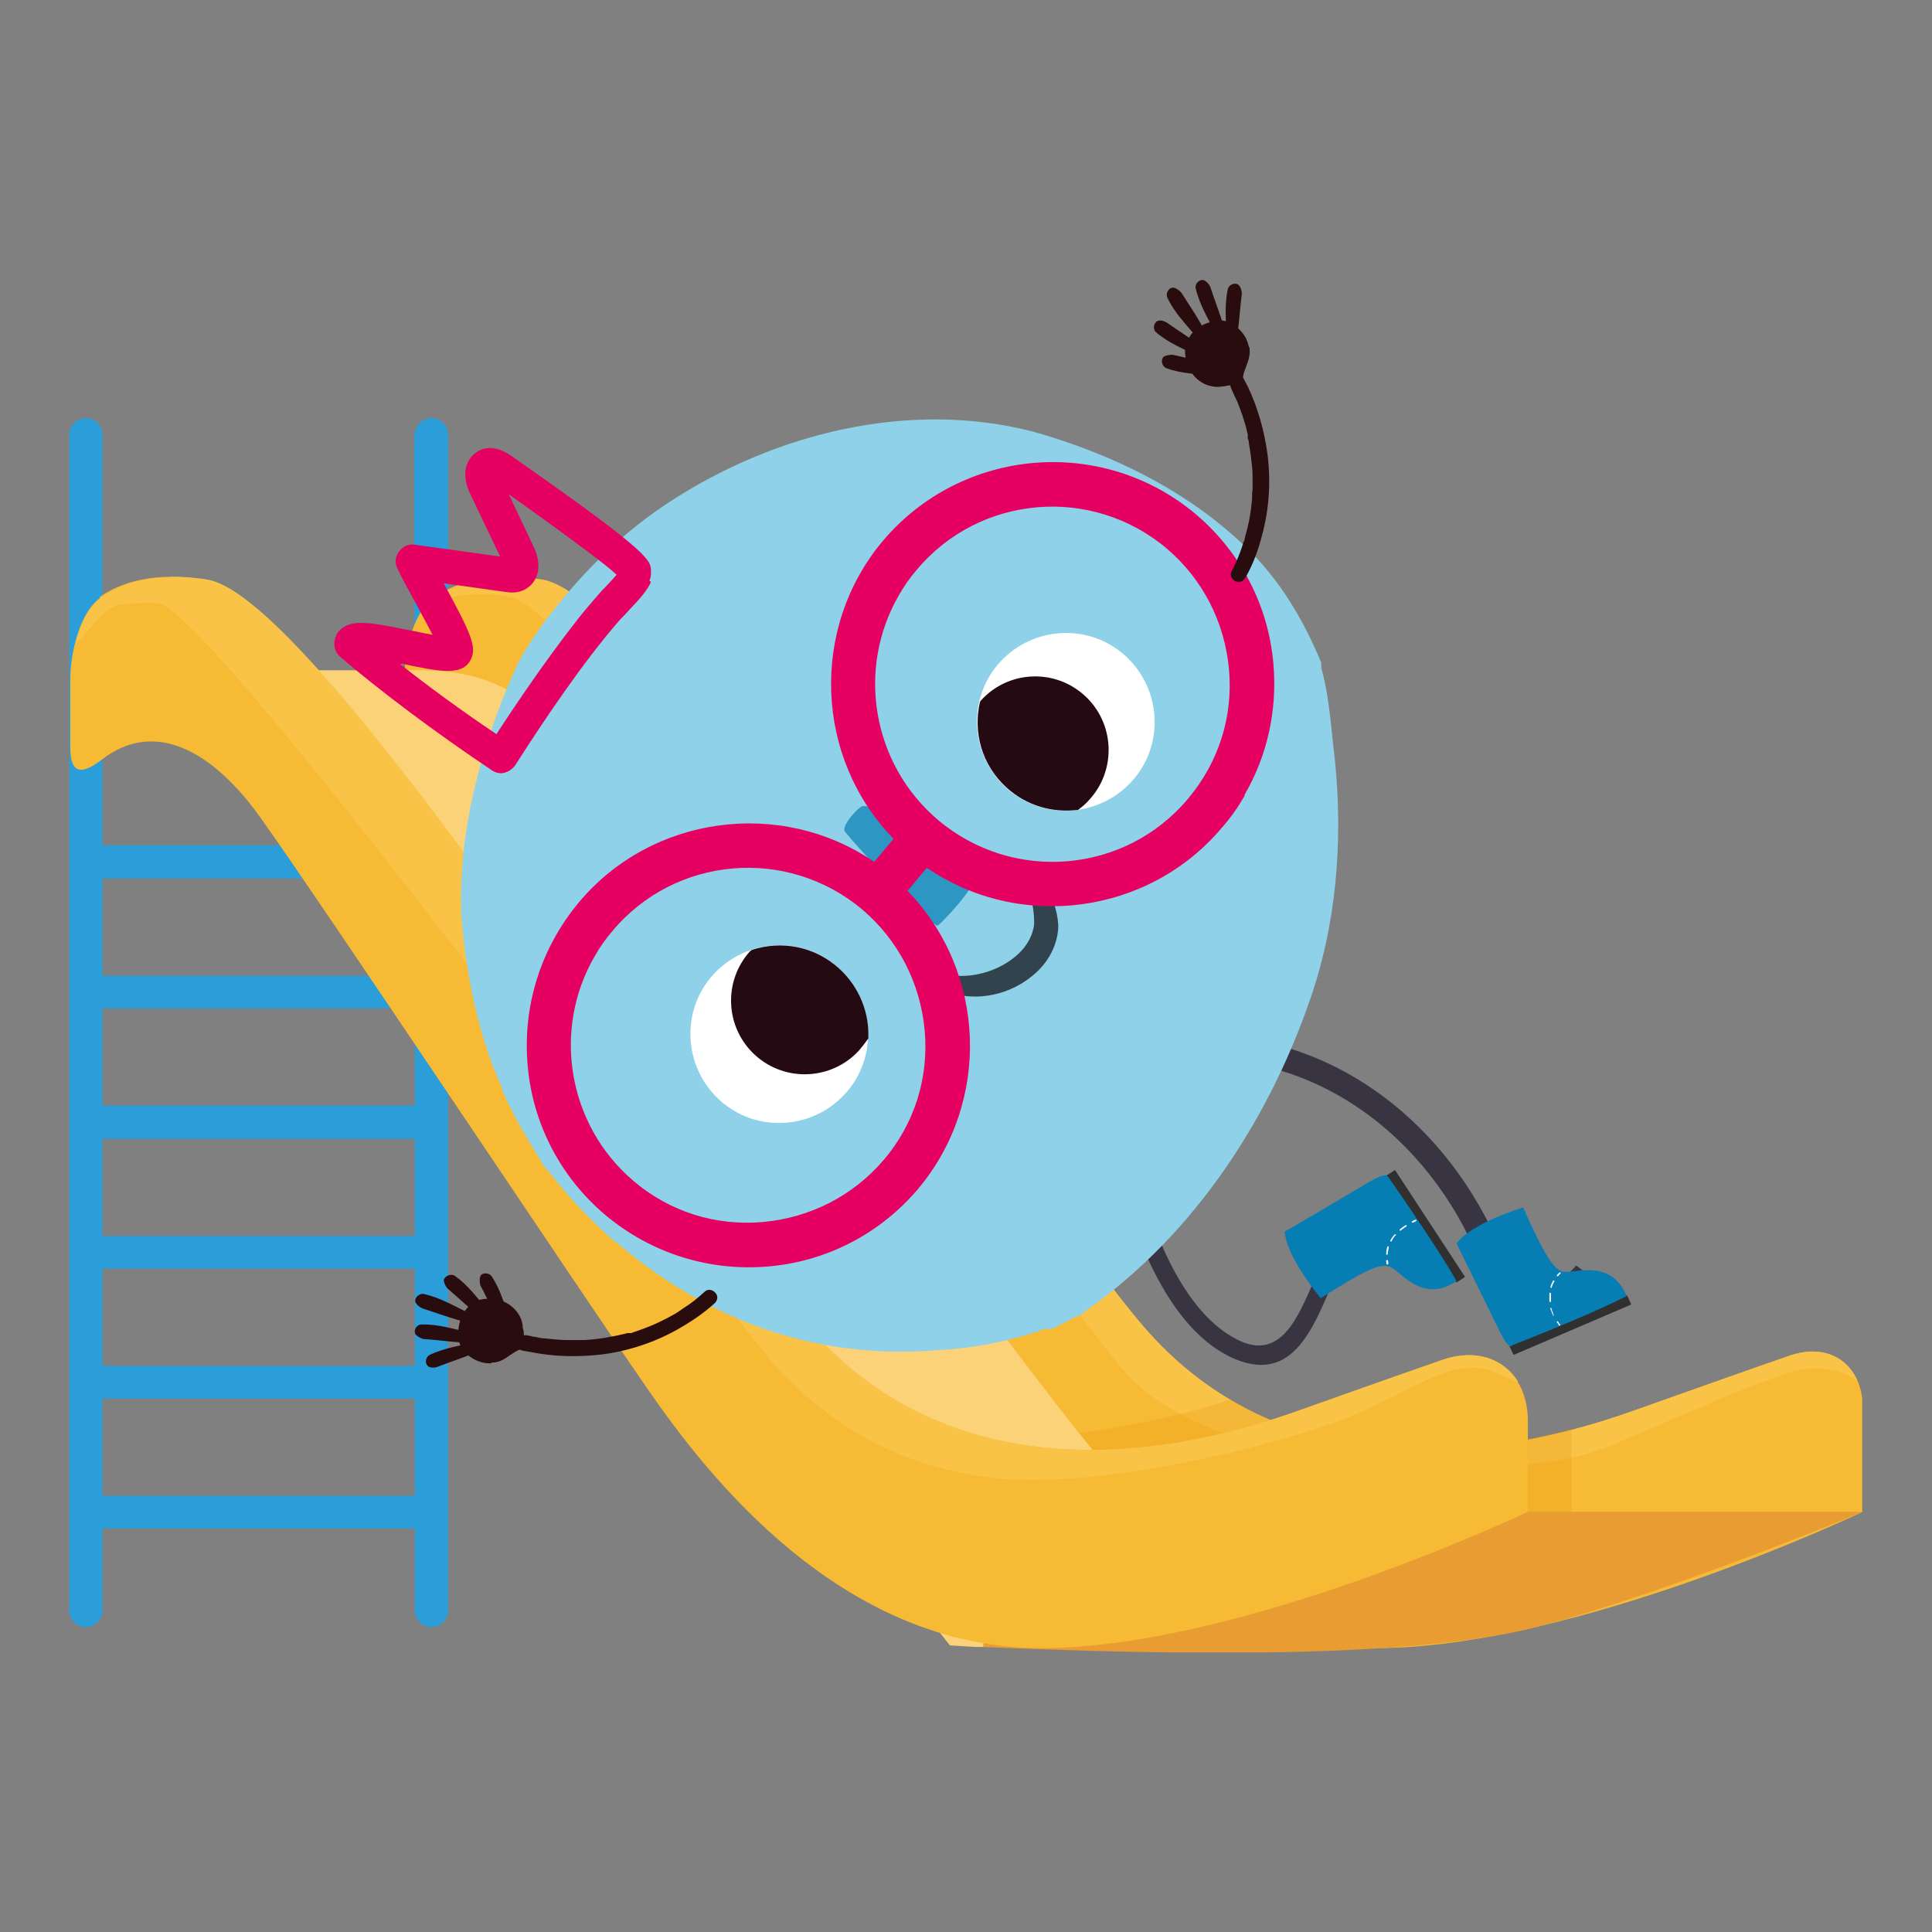<?xml version="1.0" encoding="UTF-8"?>
<svg xmlns="http://www.w3.org/2000/svg" xmlns:xlink="http://www.w3.org/1999/xlink" version="1.1" viewBox="0 0 360 360">
  <rect x="0" y="0" width="360" height="360" fill="#808080" stroke="none"/>
  <defs>
    <style>
      .cls-1 {
        fill: none;
      }

      .cls-2 {
        fill: #f6ba35;
      }

      .cls-3 {
        isolation: isolate;
        opacity: .3;
      }

      .cls-4 {
        fill: #2b9ed9;
      }

      .cls-5 {
        fill: #303030;
      }

      .cls-6 {
        clip-path: url(#clippath-1);
      }

      .cls-7 {
        clip-path: url(#clippath-3);
      }

      .cls-8 {
        clip-path: url(#clippath-4);
      }

      .cls-9 {
        clip-path: url(#clippath-2);
      }

      .cls-10 {
        clip-path: url(#clippath-5);
      }

      .cls-11 {
        fill: #eb9b10;
      }

      .cls-12 {
        fill: #fff;
      }

      .cls-13 {
        fill: #e60061;
      }

      .cls-14 {
        fill: #31434d;
      }

      .cls-15 {
        opacity: .7;
      }

      .cls-16 {
        fill: #fbd277;
      }

      .cls-17 {
        fill: #e89c32;
      }

      .cls-18 {
        fill: #290d0e;
      }

      .cls-19 {
        fill: #f9c348;
      }

      .cls-20 {
        fill: #067eb4;
      }

      .cls-21 {
        fill: #8ed1e8;
      }

      .cls-22 {
        fill: #383442;
      }

      .cls-23 {
        clip-path: url(#clippath);
      }

      .cls-24 {
        fill: #250a13;
      }
    </style>
    <clipPath id="clippath">
      <rect class="cls-1" x="12.9" y="52.1" width="334.1" height="255.8"/>
    </clipPath>
    <clipPath id="clippath-1">
      <rect class="cls-1" x="-5.4" y="-11.4" width="352.5" height="352.5"/>
    </clipPath>
    <clipPath id="clippath-2">
      <rect class="cls-1" x="-5.4" y="-11.4" width="352.5" height="352.5"/>
    </clipPath>
    <clipPath id="clippath-3">
      <rect class="cls-1" x="189.7" y="260.9" width="103.1" height="43.5"/>
    </clipPath>
    <clipPath id="clippath-4">
      <rect class="cls-1" x="-5.4" y="-11.4" width="352.5" height="352.5"/>
    </clipPath>
    <clipPath id="clippath-5">
      <rect class="cls-1" x="157.2" y="150.2" width="24.3" height="22.4"/>
    </clipPath>
  </defs>
  <!-- Generator: Adobe Illustrator 28.7.7, SVG Export Plug-In . SVG Version: 1.2.0 Build 194)  -->
  <g>
    <g id="Calque_1">
      <g id="Espace-Ludiq-cascadeur">
        <g class="cls-23">
          <g class="cls-6">
            <g class="cls-9">
              <path class="cls-4" d="M77.2,81v76.5H19.1v-76.5c0-1.7-1.4-3.1-3.1-3.1s-3.1,1.4-3.1,3.1v219.1c0,1.7,1.4,3.1,3.1,3.1s3.1-1.4,3.1-3.1v-15.3h58.2v15.3c0,1.7,1.4,3.1,3.1,3.1s3.1-1.4,3.1-3.1V81c0-1.7-1.4-3.1-3.1-3.1s-3.1,1.4-3.1,3.1M77.2,181.8H19.1v-18.1h58.2v18.1ZM77.2,206H19.1v-18.1h58.2v18.1ZM77.2,230.3H19.1v-18.1h58.2v18.1ZM77.2,254.5H19.1v-18.1h58.2v18.1ZM77.2,278.7H19.1v-18.1h58.2v18.1Z"/>
              <path class="cls-2" d="M80.2,111.9c3.7-3,10.2-5.6,20.8-3.9,20.7,3.3,89.2,112.6,112.1,139.2,22.9,26.6,57.9,27.5,90.9,15.8,13.3-4.7,22.8-8.1,29.5-10.4,7.5-2.6,13.6,1.8,13.6,9.7v19.4s-53.3,25.4-90.7,25.4-62.3-32.4-73-47.8c-10.7-15.4-61.5-91.6-72.5-107-11-15.3-24.5-20.3-35.5-4.3v-22.4c.1-4.2,1.5-11,4.8-13.6"/>
              <path class="cls-19" d="M95.4,107.5c1.7,0,3.6.2,5.6.5,20.7,3.3,89.2,112.6,112.1,139.2,22.9,26.6,57.9,27.5,90.9,15.8,13.3-4.7,22.8-8.1,29.5-10.4,5.7-2,10.6,0,12.6,4.7-2.3-1.6-5.3-2.6-9.6-2.2-5.3.5-26.3,10.1-36.2,14.2-9.9,4.1-21.8,4.3-37.9,3.8-16.1-.5-40.1-4.4-51.9-16.5-11.8-12.1-100-141.4-114.9-145.2-5.3-1.3-10.9-.8-16.2,1.3.2-.3.5-.5.8-.7,3-2.4,7.9-4.6,15.3-4.5Z"/>
              <g class="cls-3">
                <g class="cls-7">
                  <path class="cls-11" d="M229.4,260.9c18.5,10.8,41,11.3,63.4,5.4v16.8s-24.5,11.7-54.8,21.2c-22-6.4-38.2-23.4-48.4-36.4,13-.4,26.5-2.9,39.7-7.1"/>
                </g>
              </g>
              <path class="cls-17" d="M183.2,306.9c0-1.3.2-2.6.3-3.9.2-2.5.3-5,.4-7.4.1-2.4.2-4.6.3-6.4.2-3.8.3-6.3.3-6.3l24.5-7.6c14.9,8.2,66.5,6.4,66.5,6.4h71.6s-35.2,14.7-60.1,21.3c-23.5,6.2-67.9,5.4-103.8,3.9"/>
              <path class="cls-16" d="M78.5,124.9c17.4,0,25.8,9,39.2,28.7,13.4,19.7,78.8,109.4,88.7,119.8.7.7,1.5,1.3,2.6,1.9l-24.5,7.6s0,2.5-.3,6.3c0,1.9-.2,4.1-.3,6.4-.1,2.4-.3,4.9-.4,7.4,0,1.3-.2,2.6-.3,3.9-2.1,0-4.2-.2-6.2-.3L34.3,124.9h44.2Z"/>
              <path class="cls-2" d="M18.5,111.3c3.8-2.7,10.1-4.9,20-3.3,20.7,3.3,89.2,112.6,112.1,139.2,22.9,26.6,57.9,27.5,90.9,15.8,11.8-4.2,20.6-7.3,27.2-9.6,8.8-3.1,16,2.1,16,11.4v16.9s-53.3,25.4-90.7,25.4-62.3-32.4-73-47.8c-10.7-15.4-61.5-91.6-72.5-107-9.1-12.7-19.9-18.3-29.6-10.7-3.8,2.9-5.8,2.5-5.8-2.3v-12.7c0-4.8,1.7-12.5,5.6-15.2Z"/>
              <path class="cls-19" d="M31.8,107.5c2,0,4.3.1,6.8.5,20.7,3.3,89.2,112.6,112.1,139.2,22.9,26.6,57.9,27.5,90.9,15.8,11.8-4.2,20.6-7.3,27.2-9.6,6.1-2.1,11.4-.3,14.1,4.1-.9-.2-1.8-.6-2.8-1.1-9.4-5-16.5,3.4-32.1,8.9-15.6,5.5-46.6,12.6-65.1,9.8-18.5-2.8-29.1-11.2-37.1-19.1-8-7.9-106.6-143.6-116.5-143.6s-8.1-.2-15.2,7.7c.8-3.5,2.4-7,4.7-8.7,2.9-2,7.1-3.8,13.2-3.8"/>
              <path class="cls-22" d="M297.2,238.5c-3.9,4.7-10.4,5.4-13.7,10.5-1.1,1.7-3.8.5-4.1-1.3-4.4-23.9-22.3-45.5-47.1-49.7-2.8-.5-2.3-4.9.6-4.4,26.9,4.5,46.3,27.9,51.1,53.8-1.3-.4-2.7-.7-4-1.1,3.5-5.4,9.8-5.8,13.7-10.5"/>
              <path class="cls-22" d="M209.4,222.4c3.2,10.8,9.4,25.8,20.4,30.7,17.2,7.5,17-21.6,27-27.9,1.8-1.2-.1-4-1.9-2.8-5.4,3.5-7.7,11.1-10.2,16.6-2.8,6.2-6,14.8-14.2,10.6-9.6-4.9-15-18.6-17.9-28.4-.6-2.1-3.8-.9-3.2,1.2"/>
              <path class="cls-5" d="M303.9,243.1l-21.7,9.3c0,0-.2,0-.2,0l-.7-1.5c0,0,0-.2,0-.2l21.7-9.3c0,0,.2,0,.2,0l.7,1.5c0,0,0,.2,0,.2"/>
              <path class="cls-20" d="M281.7,250.8s-.6.7-2.3-2.8c-1.7-3.5-8-16.3-8-16.3,0,0,2-3.4,12.4-6.7,3.7,8.1,5.6,11.9,7.8,12,2.3.1,8.7-2.3,11.5,4.5-7.2,3.7-21.4,9.2-21.4,9.2"/>
              <path class="cls-12" d="M290.3,237.8c0,0-.1,0-.2,0,0,0,0-.2,0-.2.3-.3.4-.4.5-.5,0,0,.2,0,.2,0,0,0,0,.2,0,.2,0,0-.2.1-.4.4,0,0,0,0,0,0"/>
              <path class="cls-12" d="M289.6,245.2c0,0-.2,0-.2,0,0-.1,0-.2-.1-.3-.1-.3-.3-.7-.4-1,0,0,0-.2,0-.2,0,0,.2,0,.2.1,0,.3.2.6.3.9,0,0,0,.2.1.3,0,0,0,.2,0,.2,0,0,0,0,0,0M288.9,242.6s0,0,0,0c0,0-.2,0-.2-.2,0-.5,0-.9,0-1.4,0,0,0-.2.2-.1,0,0,.1,0,.1.2,0,.4,0,.9,0,1.3,0,0,0,.1,0,.2M289.1,240s0,0-.1,0c0,0-.1-.1-.1-.2.1-.4.3-.8.5-1.2,0,0,.1,0,.2,0,0,0,.1.2,0,.2-.2.4-.4.8-.5,1.2,0,0,0,0,0,0"/>
              <path class="cls-12" d="M290.7,247c0,0-.1,0-.2,0-.1-.2-.2-.4-.4-.6,0,0,0-.2,0-.2,0,0,.2,0,.2,0,.1.2.2.4.4.6,0,0,0,.2,0,.2,0,0,0,0,0,0"/>
              <path class="cls-5" d="M272.9,237.8l-12.9-19.7c0,0-.2-.1-.2,0l-1.4.9c0,0-.1.2,0,.2l12.9,19.7c0,0,.2.1.2,0l1.4-.9c0,0,.1-.2,0-.2"/>
              <path class="cls-20" d="M258.5,219.2s-.1-.9-3.5,1.1c-3.3,2-15.6,9.2-15.6,9.2,0,0-.2,3.9,6.7,12.4,7.6-4.8,11.2-6.9,13.2-5.7,2,1.1,6,6.7,12.1,2.5-4-7-12.8-19.5-12.8-19.5"/>
              <path class="cls-12" d="M258.6,234.8s0,0-.2,0c0,0-.2.1-.1.2,0,.4.1.6.1.6,0,0,.1.1.2,0,0,0,.1-.1.1-.2,0,0,0-.2-.1-.6,0,0,0,0,0,0"/>
              <path class="cls-12" d="M262.1,228.3c0,0,0,.2,0,.2,0,0-.2.1-.3.2-.3.2-.6.4-.8.6,0,0-.2,0-.2,0,0,0,0-.2,0-.2.3-.2.5-.4.8-.6,0,0,.2-.1.3-.2,0,0,.2,0,.2,0,0,0,0,0,0,0M260,230.2c-.3.3-.5.7-.7,1.1,0,0-.1.1-.2,0,0,0-.1-.1,0-.2.2-.4.5-.8.8-1.1,0,0,.2,0,.2,0,0,0,0,0,0,0,0,0,0,.1,0,.2M258.8,232.4c-.1.4-.2.8-.2,1.2,0,0,0,.2-.2.2,0,0-.2,0-.1-.2,0-.4.1-.9.2-1.3,0,0,.1-.1.2-.1,0,0,0,0,0,0,0,0,0,0,0,.1"/>
              <path class="cls-12" d="M263.9,227.3c0,0-.1,0-.2,0-.2,0-.4.2-.6.3,0,0-.1.1,0,.2,0,0,.1.1.2,0,.2,0,.4-.2.6-.3,0,0,.1-.1,0-.2,0,0,0,0,0,0"/>
              <path class="cls-21" d="M114.5,231.2c17.2,14.8,37.3,22.2,60,20.4,6.1-.3,12.1-1.4,17.9-3.2.8-.2,1.6-.5,2.3-.8.7.2,1.7,0,2.4-.5,1-.5,1.9-1,2.9-1.5.5-.2.9-.4,1.4-.6.3-.1.5-.4.7-.6.2-.2.5-.3.7-.5,20.2-14.3,34.4-36.4,42-59.7,4.7-14.7,5.5-30.4,3.6-45.6-.5-4.7-.9-9.5-2.2-14.2,0,0,0,0,0-.1,0-.2,0-.5,0-.8-3.3-8-7.7-15.4-13.9-21.4-11-10.7-25.3-17.6-39.9-21.7-23-5.9-48,.3-67.6,13.1-7.7,5-14.4,11.3-20.2,18.4-2.6,3.1-5,6.4-7.1,9.9-.4.7-1.1,1.8-1.4,2.8-.9,1.9-1.7,3.8-2.5,5.8-5,12.9-8.3,26.8-7.6,40.7.9,10.8,3.1,21.8,7.6,31.8,0,.1,0,.2,0,.3,1.8,4.1,4,8,6.4,11.8.5.8.9,1.6,1.4,2.4.2.3.4.4.6.5,0,0,0,.1.1.2,3.7,4.8,7.8,9.2,12.4,13.2"/>
              <path class="cls-13" d="M93.7,142.3c-.3,0-.7,0-1-.2-10.5-7.1-21-14.9-28-20.9-.3-.2-.5-.6-.5-1,0-.6.3-1.2.7-1.5,1.5-1.2,5-.6,10.9.7,2.6.5,6.3,1.3,7.7,1.2-.5-1.8-3-6.3-4.6-9.1-1.3-2.4-2.6-4.7-3.2-6.1-.2-.4-.1-.9.2-1.3,0,0,0,0,0,0,.3-.4.7-.5,1.2-.5l17.5,2.5c.3,0,.7.1.9,0,.2-.1.2-1.1-.4-2.2l-5.9-12.3c-1.1-2.4-1-4.3.5-5.4,1.3-.9,2.9-.7,4.8.7.5.3,1,.7,1.7,1.2,21.6,15.2,23.3,17.3,23.4,18.7,0,1.5-1.5,3.2-3.9,5.8-.6.7-1.2,1.3-1.7,1.9-7,8-14.5,19.3-19.6,27.3,0,0,0,0,0,.1-.2.2-.5.4-.8.5M112.2,112.7c.5-.6,1.1-1.3,1.8-1.9,1.1-1.1,2.8-3,3.2-3.8-1.3-1.7-8.7-7.3-22.2-16.8-.7-.5-1.3-.9-1.7-1.2-1.1-.8-1.7-.8-1.8-.7-.2.2-.1,1,.4,2.1l5.9,12.3c1.2,2.6.9,4.8-.8,5.7-.9.4-1.8.3-2.4.2l-15-2.1c.6,1.1,1.3,2.4,2,3.8,4.3,7.8,5.4,10.3,4.8,11.7-.8,2.1-4.1,1.5-10.8,0-2.2-.4-5.4-1.1-7.3-1.3,6.6,5.5,15.7,12.3,25,18.6,4.2-6.6,9.9-15,15.5-22.1,1.2-1.5,2.4-3,3.6-4.4"/>
              <path class="cls-13" d="M121.3,108.4c-.6,1.5-2,3.1-4.1,5.3-.6.7-1.2,1.3-1.7,1.8-6.9,7.9-14.4,19.1-19.5,27.1-.6.8-1.3,1.2-2,1.4h0c-.8.2-1.7,0-2.4-.5-10.6-7.1-21.1-15-28.2-21.1-.7-.6-1.1-1.5-1.1-2.4,0-.6.1-1.1.4-1.6h-.2c0-.1.2-.1.2-.1.2-.5.6-.9,1-1.2,2.1-1.7,5.5-1.1,12.4.3,1.2.2,2.9.6,4.5.9-1-2-2.4-4.5-3.3-6.2-1.3-2.4-2.6-4.7-3.3-6.3-.5-1-.3-2.2.4-3.1.7-.9,1.8-1.4,2.9-1.2l15.9,2.2-5.6-11.7c-1.5-3.2-1.1-6,1-7.6,1.3-1,3.6-1.7,6.9.7l1.7,1.2c24.1,16.9,24.1,18.1,24.1,20.2,0,.6,0,1.1-.3,1.7M110.9,111.5c.5-.6,1.1-1.3,1.8-2,.5-.5,1.5-1.6,2.2-2.4-1.8-1.7-6.9-5.6-20.1-15l4.6,9.7c1.7,3.5,1,6.7-1.7,8.1-1.4.7-2.8.5-3.5.4l-11.5-1.6c.1.2.2.4.3.6,4.7,8.6,5.7,11.1,4.9,13.2-1.4,3.6-5.7,2.7-12.9,1.2-.1,0-.3,0-.5,0,5.3,4.2,11.6,8.8,18,13.1,3.9-6,9.3-13.9,14.6-20.7,1.2-1.6,2.5-3.1,3.7-4.5"/>
              <path class="cls-12" d="M156.4,180.5c6.7,6.2,7.2,16.7,1,23.4-6.2,6.7-16.7,7.2-23.4,1-6.7-6.2-7.2-16.7-1-23.4,6.2-6.7,16.7-7.2,23.4-1"/>
              <path class="cls-24" d="M140.7,196.6c5.6,5.1,14.3,4.7,19.4-.9.6-.7,1.2-1.5,1.7-2.2.2-4.7-1.6-9.5-5.4-13-4.6-4.2-10.8-5.3-16.3-3.5,0,0-.2.2-.3.2-5.1,5.6-4.7,14.3.9,19.4"/>
              <path class="cls-12" d="M187.4,146.7c6.7,6.2,17.2,5.7,23.4-1,6.2-6.7,5.7-17.2-1-23.4-6.7-6.2-17.2-5.7-23.4,1-6.2,6.7-5.7,17.2,1,23.4"/>
              <path class="cls-24" d="M202.1,129.6c5.6,5.1,6,13.8.9,19.4-.6.7-1.3,1.3-2.1,1.9-4.7.6-9.6-.7-13.4-4.2-4.6-4.2-6.2-10.3-4.9-15.9,0,0,.1-.2.2-.3,5.1-5.6,13.8-6,19.4-.8"/>
            </g>
            <g class="cls-8">
              <g class="cls-15">
                <g class="cls-10">
                  <path class="cls-20" d="M157.3,154.8c4.2,5.2,16.7,18,17.4,17.7.7-.4,7.5-7.5,6.8-9.2-.7-1.6-19.3-13.4-20.5-13.2-1.2.2-4.2,3.9-3.6,4.7"/>
                </g>
              </g>
              <path class="cls-14" d="M189.7,161.1c.2-.2.8,0,1.8.6.5.3,1,.8,1.6,1.3.6.5,1.1,1.3,1.7,2.2,1.2,1.7,2.2,4.2,2.4,7.2,0,3.1-1.5,6.4-4,8.7-5,4.7-11.6,5.3-15.6,4-4.2-1.4-5.5-4-5.1-4.3.5-.6,2.5.8,5.7,1,3.2.3,8.1-.8,11.6-4.1,1.7-1.6,2.7-3.6,2.9-5.5,0-1.9-.2-3.9-.9-5.4-.4-.8-.6-1.5-.9-2.2-.4-.6-.7-1.2-.9-1.7-.4-1-.6-1.6-.4-1.9"/>
              <path class="cls-13" d="M165.2,101.5c-13.7,16.2-12.3,40.2,2.5,54.8l-4.7,5.6c-17-12.1-40.8-9.4-54.5,6.9-14.4,17.1-12.2,42.6,4.9,57,17.1,14.4,42.6,12.2,57-4.9,13.7-16.2,12.4-40.2-2.5-54.8l4.7-5.6c17,12.1,40.8,9.4,54.4-6.9,14.4-17.1,12.2-42.6-4.9-57-17.1-14.4-42.6-12.2-57,4.9M165.4,216.7c-12.1,14.3-33.6,16.2-47.9,4.1-14.3-12.1-16.2-33.6-4.1-47.9,12.1-14.3,33.6-16.2,47.9-4.1,14.3,12.1,16.2,33.6,4.1,47.9M222.1,149.4c-12.1,14.3-33.6,16.2-47.9,4.1-14.3-12.1-16.2-33.6-4.1-47.9,12.1-14.3,33.6-16.2,47.9-4.1,14.3,12.1,16.2,33.6,4.1,47.9"/>
              <path class="cls-13" d="M231.9,148.3c-1.2,2.1-2.6,4.1-4.2,5.9-13.6,16.2-37.6,19.4-55,7.5l-3.6,4.3c14.7,15.1,15.6,39.3,2,55.5-7.1,8.4-17.1,13.6-28.1,14.5-11,.9-21.7-2.5-30.2-9.6-8.4-7.1-13.6-17.1-14.5-28.1-.9-11,2.5-21.7,9.6-30.2,13.6-16.2,37.6-19.4,55-7.5l3.6-4.3c-14.7-15.1-15.6-39.3-2-55.5,14.7-17.4,40.8-19.7,58.3-5,8.4,7.1,13.6,17.1,14.5,28.1.7,8.6-1.2,17-5.4,24.2M166.7,166.1l5.8-6.9.7.5c16.7,11.9,40,9,53.2-6.7,14-16.7,11.9-41.7-4.8-55.7-16.7-14.1-41.7-11.9-55.7,4.8-13.2,15.7-12.1,39.2,2.4,53.6l.6.6-5.8,6.9-.7-.5c-16.7-11.9-40-9-53.2,6.7-6.8,8.1-10,18.3-9.1,28.9.9,10.5,5.8,20.1,13.9,26.9,8.1,6.8,18.3,10,28.9,9.1,10.5-.9,20.1-5.8,26.9-13.9,13.2-15.7,12.1-39.2-2.4-53.6l-.6-.6ZM226.3,145c-1,1.8-2.2,3.4-3.5,5-12.4,14.7-34.4,16.6-49.2,4.2-14.7-12.4-16.6-34.5-4.2-49.2,6-7.1,14.4-11.5,23.7-12.3,9.3-.8,18.3,2.1,25.5,8.1,7.1,6,11.5,14.4,12.3,23.7.6,7.2-1,14.3-4.5,20.4M167.5,110.9c-7.9,13.6-5.1,31.4,7.3,41.9,14,11.8,34.9,10,46.6-4,5.7-6.8,8.4-15.3,7.6-24.1-.8-8.8-4.9-16.8-11.6-22.5-14-11.8-34.9-10-46.6,4-1.3,1.5-2.4,3.1-3.3,4.7M169.7,212.3c-1,1.8-2.2,3.4-3.5,5-6,7.1-14.4,11.5-23.7,12.3-9.3.8-18.3-2.1-25.5-8.1-14.7-12.4-16.6-34.4-4.2-49.2,12.4-14.7,34.4-16.6,49.2-4.2,7.1,6,11.5,14.4,12.3,23.7.6,7.2-1,14.3-4.5,20.4M110.8,178.2c-7.9,13.6-5.1,31.4,7.3,41.9,6.7,5.7,15.3,8.4,24.1,7.6,8.8-.8,16.8-4.9,22.5-11.6,5.7-6.7,8.4-15.3,7.6-24.1-.8-8.8-4.9-16.8-11.6-22.5-14-11.8-34.9-10-46.6,4-1.3,1.5-2.4,3.1-3.3,4.7"/>
              <path class="cls-18" d="M232.8,64.7c.1.5.1,1.1,0,1.6-.2,1.4-1,2.6-1.2,4,.3.6.6,1.1.9,1.7,1.9,4,3.1,8.3,3.7,12.8.6,4.9.3,10-1,14.8-.7,2.8-1.7,5.5-3.1,8-.4.7-1.2,1.1-1.9.7-.7-.3-1.1-1.2-.7-1.9.6-1.1,1.1-2.2,1.5-3.3.2-.5.4-1.1.6-1.7,0-.3.2-.5.3-.8,0-.1,0-.3.1-.4,0,0,0-.2,0-.2.7-2.3,1.1-4.6,1.3-7,0-.6,0-1.2.1-1.8,0,0,0-.2,0-.3,0-.1,0-.2,0-.3,0-.3,0-.6,0-.9,0-1.2,0-2.4-.2-3.6-.1-1.2-.3-2.4-.5-3.6,0-.3-.1-.6-.2-.8,0-.1,0-.2,0-.4,0,0,0,0,0,0,0,0,0-.2,0-.3-.1-.6-.3-1.2-.4-1.7-.4-1.3-.8-2.6-1.3-3.8-.2-.6-.5-1.2-.8-1.8-.1-.3-.3-.6-.4-.9,0-.1-.1-.3-.2-.4,0,0,0,0,0,0,0,0,0-.2-.1-.3,0,0,0-.2-.1-.3-.5,0-.9.2-1.4.2-2.1.4-4.3-.6-5.5-2.2-1.4-2-2.2-4.9-.6-7.1.2-.4.5-.7.8-1,1.2-1.2,2.9-1.8,4.6-2,2.1-.1,4.2,1.6,5.1,3.4.2.5.4,1,.5,1.5"/>
              <path class="cls-18" d="M223.1,63c-2-2.5-4.3-4.7-5.6-7.6-.3-.7.2-1.8,1.1-1.8.5,0,1.1.5,1.5.9,1.6,2.5,3.4,5.1,4.7,7.8,0,.4-.5.7-1.7.6"/>
              <path class="cls-18" d="M223.6,66.6c-2.8-1.5-5.8-2.6-8.2-4.7-.6-.5-.5-1.7.3-2.1.5-.2,1.2,0,1.7.3,2.4,1.7,5.1,3.3,7.4,5.3.1.4-.2.8-1.3,1.3"/>
              <path class="cls-18" d="M226.6,70c-3.2-.3-6.3-.3-9.3-1.4-.7-.3-1.1-1.4-.5-2.1.4-.3,1.2-.4,1.7-.4,2.9.7,6,1.2,8.9,2.2.2.3.1.8-.7,1.6"/>
              <path class="cls-18" d="M226.6,62.3c-1.4-2.8-3.1-5.5-3.8-8.6-.2-.7.6-1.7,1.5-1.5.5.2,1,.8,1.2,1.2.9,2.8,2.1,5.7,2.9,8.7-.2.4-.6.6-1.8.3"/>
              <path class="cls-18" d="M228.5,63.2c0-3.2-.4-6.3.3-9.4.2-.7,1.3-1.3,2-.7.4.4.6,1.1.6,1.7-.4,2.9-.5,6.1-1.1,9.1-.3.3-.8.2-1.7-.5"/>
              <path class="cls-18" d="M91.6,253.9c.6,0,1.1-.1,1.6-.3,1.3-.5,2.3-1.6,3.6-2.1.6.2,1.2.3,1.9.4,4.4.9,8.8,1,13.3.5,4.9-.6,9.8-2.2,14.1-4.6,2.5-1.4,4.9-3,7-4.9.6-.5.8-1.4.2-2-.5-.6-1.4-.8-2-.2-.9.8-1.8,1.6-2.8,2.3-.5.3-1,.7-1.5,1-.2.2-.5.3-.7.5-.1,0-.2.1-.3.2,0,0-.1,0-.2.1-2.1,1.2-4.2,2.2-6.5,3-.6.2-1.1.4-1.7.6,0,0-.2,0-.3,0-.1,0-.2,0-.3,0-.3,0-.6.2-.9.2-1.2.3-2.4.5-3.5.7-1.2.2-2.4.3-3.6.4-.3,0-.6,0-.9,0-.1,0-.2,0-.4,0,0,0,0,0,0,0,0,0-.2,0-.3,0-.6,0-1.2,0-1.8,0-1.4,0-2.7-.2-4-.3-.7,0-1.3-.2-1.9-.3-.3,0-.7-.1-1-.2-.2,0-.3,0-.5-.1,0,0,0,0,0,0,0,0-.2,0-.3,0,0,0-.2,0-.3,0,0-.5,0-.9-.2-1.4,0-2.1-1.6-4-3.4-4.8-2.2-.9-5.3-1-7,1.2-.3.3-.5.7-.7,1-.8,1.5-1.1,3.2-.8,5,.4,2.1,2.6,3.7,4.5,4.1.5.1,1.1.2,1.6.1"/>
              <path class="cls-18" d="M87.6,244.8c-2.9-1.4-5.5-3-8.7-3.7-.7-.1-1.7.6-1.5,1.5.2.5.8,1,1.3,1.2,2.8.9,5.7,2,8.7,2.7.4-.2.6-.6.2-1.8"/>
              <path class="cls-18" d="M91.2,244.5c-2.1-2.4-3.9-5-6.5-6.8-.6-.4-1.8,0-2,.8,0,.5.3,1.2.7,1.6,2.2,1.9,4.5,4.1,6.9,5.9.4,0,.8-.4.9-1.5"/>
              <path class="cls-18" d="M95.2,246.5c-1.1-3-1.8-6-3.6-8.7-.4-.6-1.7-.8-2.1,0-.2.5-.1,1.2,0,1.7,1.4,2.6,2.6,5.5,4.3,8.1.4.2.8,0,1.4-1.1"/>
              <path class="cls-18" d="M87.8,248.4c-3.1-.7-6.1-1.7-9.3-1.6-.8,0-1.5,1-1.1,1.8.3.4,1,.8,1.5.9,3,.2,6,.7,9.1.7.3-.2.4-.7-.2-1.8"/>
              <path class="cls-18" d="M89.1,250c-3.1.7-6.2,1.1-9.1,2.5-.7.4-.9,1.6-.2,2.1.4.3,1.2.3,1.7.1,2.8-1.1,5.8-2,8.5-3.3.2-.4,0-.8-.9-1.5"/>
            </g>
          </g>
        </g>
      </g>
    </g>
  </g>
</svg>